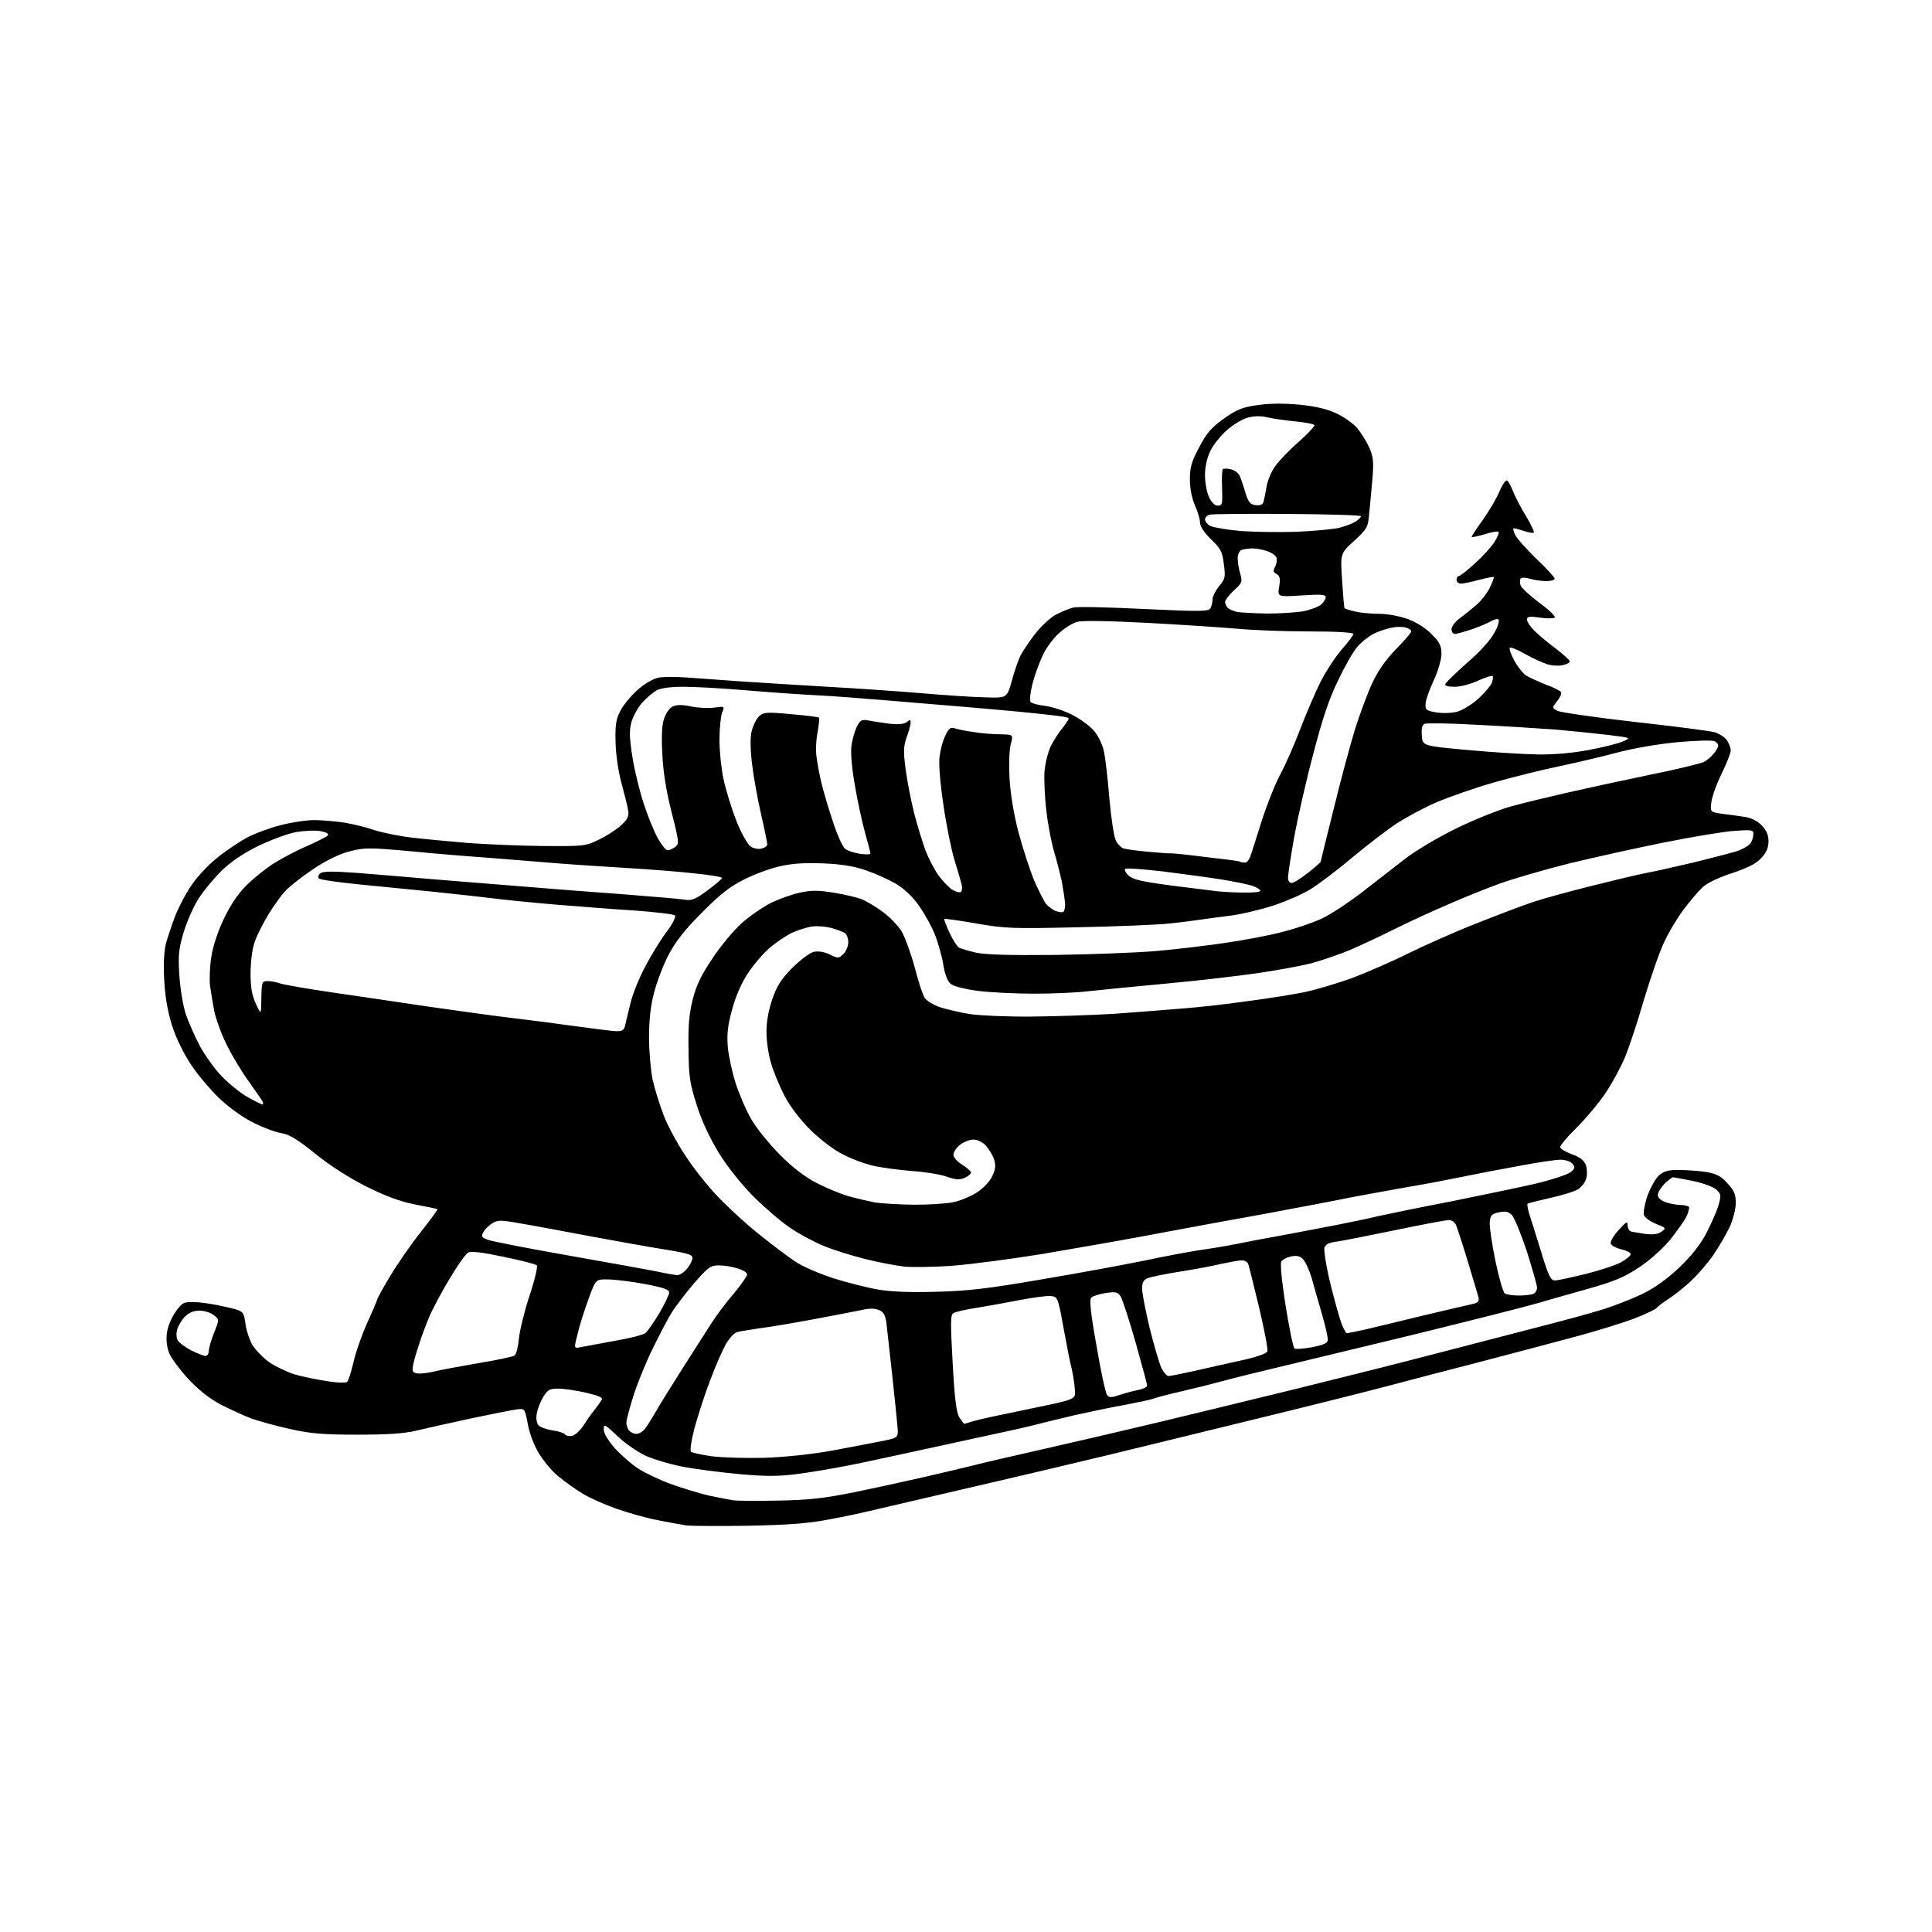 <?xml version="1.0" encoding="UTF-8" standalone="no"?>
<svg 
  version="1.1" 
  xmlns="http://www.w3.org/2000/svg" 
  xmlns:xlink="http://www.w3.org/1999/xlink" 
  xmlns:svg="http://www.w3.org/2000/svg"
  xmlns:rdf="http://www.w3.org/1999/02/22-rdf-syntax-ns#"
  xmlns:cc="http://creativecommons.org/ns#"
  xmlns:dc="http://purl.org/dc/elements/1.1/"
  viewBox="0 0 768 768"
  width="768"
  height="768"
>
<style>svg {background-color: white; }</style>"
<path stroke="none" fill="black" fill-rule="evenodd" d="M297.5,606.5C285.9,606.7 274.9,606.6 273.0,606.4C271.1,606.1 265.9,605.2 261.5,604.3C257.1,603.5 249.8,601.4 245.2,599.8C240.6,598.2 234.5,595.5 231.7,593.8C228.8,592.0 224.5,589.0 222.0,586.9C219.5,584.9 216.0,580.7 214.2,577.7C212.3,574.6 210.4,569.6 209.8,566.0C208.6,559.8 208.6,559.8 205.1,560.3C203.1,560.6 195.0,562.2 187.0,563.9C179.0,565.6 169.3,567.8 165.5,568.7C160.4,569.9 153.9,570.3 142.0,570.3C128.8,570.3 123.5,569.9 115.5,568.1C110.0,566.9 103.1,565.0 100.0,563.9C97.0,562.8 91.4,560.2 87.7,558.3C83.2,555.9 78.9,552.5 74.8,548.1C71.5,544.5 68.1,539.9 67.3,538.0C66.4,535.9 66.0,532.9 66.3,530.2C66.6,527.5 68.0,524.1 69.7,521.6C72.4,517.8 73.0,517.5 77.1,517.6C79.5,517.6 84.9,518.4 89.2,519.4C96.8,521.1 96.8,521.1 97.5,525.8C97.8,528.5 99.1,532.4 100.3,534.6C101.6,536.7 104.7,539.9 107.3,541.7C109.9,543.4 114.4,545.5 117.3,546.4C120.1,547.2 125.8,548.4 129.9,549.0C133.9,549.7 137.6,549.8 138.0,549.3C138.5,548.9 139.6,545.4 140.5,541.6C141.3,537.8 143.8,530.7 146.0,525.8C148.2,521.0 150.0,516.7 150.0,516.4C150.0,516.1 152.3,511.9 155.2,507.1C158.0,502.4 163.5,494.5 167.3,489.7C171.1,484.9 174.1,480.8 173.9,480.7C173.7,480.5 169.7,479.7 165.0,478.8C159.0,477.6 153.3,475.5 145.5,471.6C138.6,468.1 131.1,463.3 125.3,458.6C118.6,453.2 115.1,451.0 112.1,450.5C109.9,450.2 105.0,448.4 101.2,446.5C97.1,444.6 91.6,440.7 87.6,437.0C84.0,433.6 78.7,427.4 76.0,423.3C73.0,418.8 70.0,412.7 68.4,407.7C66.7,402.3 65.6,396.2 65.3,389.8C64.9,383.7 65.2,378.4 65.9,375.3C66.6,372.7 68.3,367.6 69.7,364.0C71.1,360.4 74.0,354.9 76.2,351.8C78.3,348.6 82.8,343.8 86.2,341.1C89.6,338.3 95.0,334.7 98.1,333.0C101.3,331.3 107.3,329.1 111.6,328.0C115.8,326.9 121.8,326.0 124.9,326.0C128.0,326.0 133.4,326.5 136.9,327.0C140.4,327.6 145.8,328.9 148.9,330.0C152.0,331.0 158.8,332.4 164.0,333.0C169.2,333.6 179.1,334.5 186.0,335.1C192.9,335.6 206.2,336.2 215.6,336.3C232.3,336.4 232.7,336.4 238.2,333.7C241.3,332.2 245.3,329.6 247.1,327.9C249.5,325.6 250.1,324.4 249.7,322.2C249.5,320.7 248.3,315.9 247.1,311.5C245.8,306.7 244.8,300.1 244.7,295.0C244.5,287.9 244.9,285.8 246.7,282.4C247.9,280.1 251.0,276.4 253.6,274.1C256.2,271.8 259.7,269.8 261.7,269.4C263.6,269.0 268.6,269.0 272.8,269.3C277.0,269.6 287.0,270.3 295.0,270.9C303.0,271.4 318.3,272.4 329.0,273.0C339.7,273.6 356.1,274.7 365.5,275.5C374.9,276.3 386.5,277.1 391.4,277.2C400.3,277.5 400.3,277.5 402.2,270.7C403.2,266.9 404.8,262.4 405.6,260.7C406.5,258.9 409.1,255.1 411.3,252.2C413.5,249.3 417.2,245.8 419.4,244.5C421.7,243.3 425.0,241.9 426.7,241.5C428.5,241.1 441.3,241.4 455.1,242.1C476.4,243.1 480.3,243.1 481.1,241.9C481.6,241.1 482.0,239.5 482.0,238.3C482.0,237.1 483.2,234.8 484.6,233.0C487.0,230.2 487.2,229.5 486.5,224.3C485.9,219.3 485.3,218.1 481.4,214.4C478.6,211.6 477.0,209.2 477.0,207.6C477.0,206.3 476.1,203.3 475.0,200.9C473.8,198.1 473.0,194.3 473.0,190.6C473.0,185.8 473.6,183.6 476.7,177.8C479.6,172.2 481.5,170.0 486.5,166.4C491.8,162.7 493.8,161.9 500.1,161.0C505.0,160.3 510.6,160.3 516.9,160.9C523.5,161.6 527.9,162.7 531.6,164.5C534.5,165.9 538.1,168.5 539.6,170.3C541.1,172.1 543.2,175.5 544.3,177.9C545.9,181.6 546.1,183.6 545.6,189.9C545.2,194.1 544.7,200.3 544.3,203.7C543.8,209.7 543.6,210.1 538.3,215.0C532.8,220.0 532.8,220.0 533.5,230.7C533.9,236.7 534.3,241.7 534.5,241.8C534.7,242.0 536.6,242.6 538.7,243.1C540.8,243.6 545.1,244.0 548.2,244.0C551.5,244.0 556.4,244.9 559.7,246.1C563.3,247.5 566.9,249.8 569.2,252.2C572.3,255.3 573.0,256.8 573.0,259.9C573.0,262.1 571.7,266.6 570.0,270.3C568.3,273.9 566.8,278.1 566.7,279.6C566.5,282.2 566.9,282.5 571.0,283.2C573.6,283.6 577.0,283.5 579.3,282.9C581.4,282.3 585.2,280.0 587.7,277.7C590.2,275.4 592.6,272.6 593.0,271.5C593.4,270.4 593.6,269.2 593.4,268.8C593.1,268.4 590.6,269.2 587.7,270.5C584.8,271.9 580.6,273.0 578.3,273.0C575.3,273.0 574.2,272.6 574.6,271.8C574.9,271.1 578.9,267.3 583.4,263.3C588.3,259.1 592.6,254.3 594.0,251.6C595.4,249.2 596.1,246.8 595.7,246.3C595.3,245.9 594.0,246.2 592.8,246.9C591.6,247.6 588.2,249.1 585.2,250.1C582.2,251.1 579.1,252.0 578.3,252.0C577.6,252.0 577.0,251.1 577.0,250.1C577.0,249.0 578.6,246.9 580.8,245.4C582.8,243.8 585.8,241.5 587.3,240.1C588.9,238.7 591.1,235.8 592.2,233.7C593.2,231.5 594.0,229.6 593.8,229.4C593.6,229.2 591.0,229.7 588.0,230.5C585.0,231.3 581.7,232.0 580.8,232.0C579.8,232.0 579.0,231.3 579.0,230.5C579.0,229.7 579.4,229.0 579.9,229.0C580.4,229.0 583.3,226.7 586.4,223.9C589.4,221.2 592.9,217.3 594.1,215.4C595.3,213.5 596.0,211.7 595.7,211.4C595.4,211.1 592.9,211.5 590.1,212.4C587.3,213.2 585.0,213.7 585.0,213.4C585.0,213.1 587.0,210.0 589.5,206.6C591.9,203.2 594.8,198.3 595.9,195.7C597.0,193.1 598.3,191.0 598.9,191.0C599.4,191.0 600.5,192.9 601.4,195.2C602.4,197.6 604.7,202.1 606.7,205.3C608.6,208.5 610.0,211.4 609.7,211.7C609.3,212.0 607.7,211.7 605.9,211.1C604.1,210.5 602.3,210.0 601.8,210.0C601.3,210.0 601.6,211.2 602.4,212.8C603.2,214.3 607.0,218.5 610.9,222.3C614.8,226.0 618.0,229.5 618.0,230.0C618.0,230.6 616.5,231.0 614.7,231.0C613.0,231.0 610.0,230.6 608.3,230.1C606.3,229.5 604.8,229.5 604.4,230.1C604.1,230.6 604.1,231.8 604.5,232.8C604.8,233.7 608.2,236.8 612.0,239.7C615.9,242.5 618.6,245.2 618.0,245.5C617.4,245.9 614.7,245.9 612.0,245.5C607.9,244.9 607.0,245.1 607.0,246.3C607.0,247.1 608.3,249.1 609.8,250.6C611.4,252.2 615.2,255.4 618.3,257.7C621.4,260.1 624.0,262.4 624.0,262.9C624.0,263.4 622.8,264.1 621.2,264.4C619.7,264.8 617.0,264.6 615.2,264.1C613.3,263.5 609.3,261.7 606.3,260.0C603.3,258.3 600.5,257.1 600.2,257.5C599.8,257.8 600.6,260.1 601.9,262.5C603.2,264.9 605.3,267.6 606.6,268.5C607.9,269.3 611.4,270.9 614.4,272.1C617.5,273.2 620.2,274.6 620.5,275.1C620.9,275.6 620.2,277.2 619.0,278.7C616.9,281.4 616.9,281.4 619.2,282.6C620.5,283.2 634.3,285.2 650.0,287.0C665.7,288.7 680.0,290.6 681.7,291.1C683.5,291.7 685.7,293.1 686.5,294.3C687.3,295.5 688.0,297.3 688.0,298.3C688.0,299.3 686.4,303.4 684.4,307.5C682.4,311.5 680.6,316.6 680.3,318.8C679.8,322.8 679.8,322.8 684.6,323.5C687.3,323.8 691.3,324.4 693.4,324.7C695.9,325.0 698.5,326.3 700.2,328.0C702.2,330.1 703.0,331.8 703.0,334.4C703.0,336.9 702.2,338.9 700.2,341.0C698.3,343.2 695.0,344.9 688.5,347.1C683.2,348.8 678.4,351.1 676.7,352.8C675.1,354.3 671.8,358.2 669.3,361.5C666.8,364.8 663.2,370.8 661.4,374.8C659.5,378.8 656.0,389.1 653.4,397.7C650.9,406.4 647.5,416.6 645.9,420.4C644.3,424.2 640.9,430.5 638.3,434.4C635.7,438.3 630.5,444.5 626.7,448.3C622.9,452.0 620.0,455.5 620.2,456.1C620.4,456.8 622.6,458.0 625.0,458.9C628.1,460.0 629.7,461.3 630.4,463.1C630.9,464.6 631.0,466.9 630.6,468.3C630.3,469.8 628.8,471.7 627.4,472.7C626.0,473.6 620.9,475.2 616.2,476.2C611.4,477.3 607.4,478.3 607.2,478.5C607.0,478.7 607.3,480.4 607.8,482.2C608.4,484.0 610.5,490.8 612.5,497.2C615.5,507.1 616.4,509.0 618.1,509.0C619.2,509.0 624.7,507.8 630.4,506.4C636.0,505.0 642.4,502.9 644.5,501.7C646.6,500.5 648.3,499.1 648.2,498.5C648.2,497.9 646.5,497.1 644.5,496.6C642.5,496.2 640.6,495.1 640.3,494.4C640.0,493.6 641.4,491.2 643.4,489.0C646.4,485.7 647.0,485.3 647.0,487.0C647.0,488.1 647.6,489.2 648.2,489.5C648.9,489.7 651.5,490.1 654.0,490.5C657.2,490.9 659.1,490.6 660.5,489.6C662.4,488.2 662.3,488.1 658.3,486.5C656.0,485.6 653.8,484.0 653.5,483.0C653.2,482.0 653.8,478.5 654.9,475.3C656.1,472.1 658.1,468.5 659.5,467.2C661.6,465.5 663.3,465.0 667.8,465.1C670.9,465.1 675.7,465.5 678.4,465.9C682.3,466.6 684.1,467.5 686.7,470.4C689.4,473.3 690.0,474.8 690.0,478.2C690.0,480.6 688.9,484.8 687.6,487.7C686.2,490.6 683.4,495.5 681.2,498.7C679.0,501.9 675.0,506.6 672.3,509.1C669.6,511.7 665.5,514.9 663.3,516.3C661.0,517.8 658.9,519.4 658.6,519.9C658.2,520.4 654.4,522.3 650.0,524.0C645.6,525.7 635.3,528.9 627.2,531.1C619.1,533.3 601.2,538.0 587.5,541.6C573.8,545.1 557.5,549.4 551.5,551.0C545.5,552.6 524.1,558.0 504.0,562.9C483.9,567.8 455.4,574.8 440.5,578.4C425.6,582.0 401.8,587.6 387.5,590.9C373.2,594.2 356.6,598.1 350.5,599.5C344.4,601.0 334.8,603.1 329.0,604.1C321.3,605.6 313.0,606.2 297.5,606.5zM309.5,596.5C321.4,596.3 327.6,595.6 339.5,593.2C347.8,591.5 360.6,588.7 368.0,587.0C375.4,585.3 384.2,583.2 387.4,582.4C390.7,581.5 403.1,578.7 414.9,576.0C426.8,573.3 447.1,568.6 460.0,565.5C472.9,562.4 498.1,556.3 516.0,551.9C533.9,547.5 557.3,541.6 568.0,538.8C578.7,536.0 597.0,531.3 608.5,528.3C620.0,525.4 633.1,521.8 637.5,520.4C641.9,519.0 648.8,516.3 652.8,514.4C657.7,512.0 662.5,508.6 667.5,503.9C672.4,499.2 675.9,494.8 678.3,490.2C680.2,486.5 682.4,481.6 683.1,479.2C684.2,475.3 684.2,474.7 682.4,473.0C681.3,471.9 677.3,470.4 673.2,469.5C669.2,468.7 665.5,468.0 665.1,468.0C664.6,468.0 663.1,469.2 661.6,470.6C660.2,472.1 659.0,474.1 659.0,475.0C659.0,476.1 660.2,477.2 662.1,477.9C663.9,478.5 666.6,479.0 668.1,479.0C669.6,479.0 671.1,479.4 671.4,479.8C671.6,480.2 671.2,481.9 670.4,483.6C669.6,485.2 666.7,489.3 664.0,492.7C661.1,496.2 656.0,500.9 651.7,503.7C645.7,507.7 642.0,509.3 631.0,512.4C623.6,514.5 614.6,517.0 611.0,518.1C607.4,519.2 584.5,525.0 560.0,531.0C535.5,536.9 510.3,543.0 504.0,544.5C497.7,546.0 489.6,548.0 486.0,549.0C482.4,550.0 475.2,551.8 470.0,553.0C464.8,554.2 459.6,555.5 458.5,556.0C457.4,556.4 452.2,557.5 447.0,558.5C441.8,559.4 432.8,561.3 427.0,562.6C421.2,564.0 414.0,565.7 411.0,566.5C408.0,567.3 401.2,568.8 396.0,569.9C390.8,571.0 378.2,573.8 368.0,576.0C357.8,578.2 344.1,581.2 337.5,582.5C330.9,583.8 321.4,585.4 316.5,586.0C309.7,586.9 304.1,586.9 294.0,586.0C286.6,585.3 276.3,584.0 271.2,583.0C266.1,582.0 259.5,580.0 256.5,578.6C253.5,577.2 248.5,573.8 245.5,570.9C240.3,566.0 240.0,565.9 240.0,568.2C240.0,569.8 241.7,572.6 244.5,575.8C247.0,578.5 251.2,582.2 253.9,583.9C256.6,585.6 262.4,588.4 266.9,590.0C271.3,591.6 278.0,593.6 281.7,594.5C285.5,595.3 289.9,596.1 291.5,596.4C293.1,596.6 301.2,596.7 309.5,596.5zM304.0,579.5C312.2,579.2 322.8,578.1 331.0,576.6C338.4,575.2 347.4,573.5 350.9,572.8C357.2,571.5 357.2,571.5 356.7,566.5C356.5,563.8 355.5,554.5 354.6,546.0C353.6,537.5 352.7,528.6 352.4,526.2C352.0,522.9 351.3,521.6 349.5,520.8C347.7,520.0 345.6,520.0 341.8,520.9C338.9,521.5 330.4,523.1 323.0,524.5C315.6,525.9 306.1,527.5 302.0,528.0C297.9,528.6 293.7,529.3 292.8,529.6C291.8,529.9 289.9,532.0 288.5,534.4C287.2,536.7 284.3,543.3 282.1,549.2C279.9,555.0 277.2,563.5 276.0,568.0C274.8,572.6 274.2,576.6 274.7,577.1C275.1,577.5 278.9,578.3 283.0,578.9C287.1,579.4 296.6,579.7 304.0,579.5zM227.3,570.8C228.5,570.6 230.4,568.9 231.7,567.0C232.9,565.1 234.9,562.2 236.2,560.6C237.5,559.0 238.8,557.1 239.2,556.4C239.8,555.6 238.0,554.8 232.9,553.6C229.0,552.7 224.0,552.0 221.9,552.0C218.5,552.0 217.7,552.5 216.0,555.2C214.9,557.0 213.7,560.0 213.4,561.8C213.0,563.7 213.3,565.6 214.0,566.5C214.6,567.3 217.2,568.2 219.6,568.6C222.0,568.9 224.3,569.7 224.6,570.2C224.9,570.7 226.1,571.0 227.3,570.8zM253.0,570.0C253.9,570.0 255.4,569.2 256.2,568.2C257.0,567.3 258.9,564.2 260.5,561.5C262.0,558.8 266.9,550.9 271.3,544.0C275.7,537.1 280.9,529.0 282.8,526.0C284.7,523.0 288.7,517.7 291.7,514.2C294.6,510.7 297.0,507.3 297.0,506.6C297.0,505.9 295.3,504.8 293.1,504.2C291.0,503.5 287.7,503.0 285.7,503.0C282.5,503.0 281.4,503.8 276.0,510.0C272.7,513.9 268.8,519.0 267.3,521.3C265.8,523.6 262.5,529.9 259.9,535.2C257.2,540.5 253.7,549.1 252.0,554.2C250.4,559.3 249.0,564.4 249.0,565.5C249.0,566.7 249.5,568.1 250.2,568.8C250.9,569.5 252.1,570.0 253.0,570.0zM383.3,566.0C383.4,566.0 385.1,565.5 387.0,564.9C388.9,564.3 398.8,562.2 409.0,560.1C427.5,556.3 427.5,556.3 427.3,552.9C427.2,551.0 426.7,547.2 426.1,544.5C425.4,541.8 423.9,534.1 422.7,527.5C420.6,515.8 420.4,515.5 417.8,515.2C416.3,515.0 410.4,515.8 404.8,516.9C399.1,518.0 391.3,519.4 387.5,520.0C383.6,520.6 379.8,521.5 379.0,522.0C377.8,522.7 377.8,525.7 378.7,541.9C379.5,556.5 380.2,561.6 381.4,563.5C382.3,564.9 383.2,566.0 383.3,566.0zM444.8,554.6C446.8,553.9 450.2,553.0 452.2,552.6C454.3,552.2 456.0,551.4 456.0,550.8C456.0,550.2 453.9,542.5 451.4,533.6C448.9,524.7 446.2,516.6 445.5,515.4C444.3,513.6 443.6,513.4 439.5,514.0C437.0,514.4 434.4,515.2 433.8,515.8C433.0,516.6 433.5,521.8 435.9,535.1C437.6,545.2 439.5,553.9 440.1,554.6C440.9,555.6 441.9,555.6 444.8,554.6zM464.5,547.0C465.3,547.0 469.6,546.1 474.2,545.1C478.8,544.0 487.2,542.2 492.9,540.9C499.5,539.5 503.4,538.1 503.8,537.2C504.1,536.3 502.6,528.7 500.6,520.1C498.5,511.5 496.6,503.7 496.3,502.8C496.1,501.8 494.9,501.0 493.7,501.0C492.5,501.0 488.8,501.7 485.5,502.4C482.2,503.2 474.8,504.6 469.0,505.5C463.2,506.4 457.5,507.6 456.2,508.1C454.6,508.7 454.0,509.8 454.0,512.3C454.0,514.1 455.4,521.1 457.0,527.9C458.7,534.7 460.8,541.8 461.6,543.6C462.5,545.5 463.8,547.0 464.5,547.0zM166.8,546.0C168.3,546.0 171.1,545.6 173.0,545.1C174.9,544.6 182.6,543.2 190.0,541.9C197.4,540.7 204.0,539.3 204.6,538.8C205.2,538.4 206.0,535.3 206.3,532.0C206.6,528.8 208.5,521.1 210.5,515.0C212.6,508.8 213.8,503.5 213.4,503.0C212.9,502.5 207.0,501.0 200.2,499.6C191.7,497.8 187.3,497.3 186.1,497.9C185.1,498.5 181.8,503.1 178.8,508.2C175.7,513.3 171.9,520.4 170.4,524.0C168.9,527.6 166.9,533.2 165.9,536.5C164.8,539.8 164.0,543.3 164.0,544.2C164.0,545.5 164.8,546.0 166.8,546.0zM81.7,539.0C82.4,539.0 83.0,538.1 83.0,537.0C83.0,536.0 83.9,532.7 85.1,529.8C87.2,524.5 87.2,524.5 85.0,522.8C83.8,521.8 81.2,521.0 79.3,521.0C77.0,521.0 75.1,521.8 73.5,523.4C72.2,524.7 70.8,527.1 70.4,528.6C70.0,530.1 70.1,532.0 70.7,532.9C71.2,533.8 73.6,535.5 76.0,536.8C78.4,538.0 81.0,539.0 81.7,539.0zM521.2,535.6C525.6,534.8 527.6,534.0 527.8,532.9C528.0,532.0 526.9,527.2 525.5,522.4C524.1,517.5 522.2,511.0 521.4,508.0C520.5,505.0 519.0,501.7 518.0,500.6C516.7,499.2 515.5,499.0 513.0,499.5C511.3,499.9 509.6,500.8 509.3,501.6C509.0,502.4 509.3,506.9 510.0,511.7C510.6,516.6 511.8,523.8 512.6,527.8C513.3,531.9 514.2,535.5 514.5,536.0C514.7,536.4 517.8,536.2 521.2,535.6zM230.9,535.5C232.4,535.2 238.5,534.1 244.4,533.0C250.3,532.0 255.8,530.6 256.6,529.9C257.4,529.2 259.9,525.7 262.1,522.0C264.2,518.4 266.0,514.7 266.0,513.8C266.0,512.6 263.7,511.8 256.2,510.4C250.9,509.4 244.3,508.6 241.6,508.6C236.8,508.5 236.8,508.5 233.9,516.5C232.3,520.9 230.3,527.1 229.6,530.3C228.1,536.1 228.1,536.1 230.9,535.5zM535.4,530.0C535.7,530.0 538.9,529.3 542.7,528.5C546.4,527.6 556.7,525.2 565.5,523.0C574.3,520.9 583.0,518.9 584.8,518.5C587.6,517.9 588.1,517.4 587.7,515.6C587.4,514.5 585.5,508.1 583.5,501.5C581.5,494.9 579.4,488.5 578.9,487.2C578.4,485.9 577.2,485.0 575.9,485.0C574.7,485.0 565.3,486.8 555.1,488.9C544.9,491.0 534.4,493.1 531.8,493.5C528.4,493.9 526.9,494.6 526.5,496.0C526.2,497.1 527.2,503.6 528.9,510.5C530.6,517.3 532.6,524.5 533.4,526.5C534.2,528.4 535.1,530.0 535.4,530.0zM603.7,515.0C606.0,515.0 608.5,514.7 609.4,514.4C610.3,514.1 611.0,512.9 611.0,511.9C611.0,510.8 609.1,504.3 606.9,497.3C604.6,490.4 601.9,483.9 601.0,483.0C599.6,481.6 598.4,481.4 595.9,481.9C593.0,482.5 592.5,483.1 592.2,485.6C592.0,487.2 593.0,494.2 594.4,501.0C595.8,507.8 597.5,513.7 598.2,514.2C598.9,514.6 601.4,515.0 603.7,515.0zM372.0,513.5C384.6,513.2 392.5,512.3 414.5,508.5C429.4,506.0 447.6,502.6 455.0,501.1C462.4,499.5 472.1,497.7 476.5,497.0C480.9,496.4 487.6,495.3 491.5,494.5C495.4,493.7 503.7,492.1 510.0,491.0C516.3,489.8 526.0,488.0 531.5,486.9C537.0,485.8 544.4,484.3 548.0,483.4C551.6,482.6 564.7,479.9 577.2,477.5C589.6,475.0 604.9,471.8 611.0,470.4C617.1,468.9 623.1,466.9 624.3,466.0C626.1,464.5 626.2,464.0 625.1,462.6C624.3,461.7 622.3,461.0 620.3,461.0C618.5,461.0 611.0,462.1 603.7,463.5C596.4,464.8 586.1,466.8 580.8,467.9C575.4,469.0 565.5,470.9 558.8,472.0C552.0,473.2 542.2,475.0 536.9,476.0C531.6,477.1 516.3,480.0 502.9,482.5C489.5,484.9 477.1,487.2 475.5,487.5C473.9,487.8 464.2,489.6 454.0,491.5C443.8,493.4 425.9,496.5 414.2,498.5C402.4,500.4 386.7,502.5 379.2,503.1C371.7,503.7 362.9,503.8 359.5,503.5C356.2,503.1 349.2,501.8 344.0,500.5C338.8,499.2 331.4,496.9 327.5,495.3C323.6,493.7 317.6,490.5 314.0,488.0C310.4,485.6 303.9,480.0 299.5,475.6C294.8,470.9 289.1,463.7 285.8,458.4C282.2,452.5 279.0,445.7 277.0,439.4C274.2,430.6 273.8,428.1 273.7,417.0C273.5,407.6 274.0,402.7 275.4,397.2C276.7,391.9 278.8,387.5 283.2,381.0C286.4,376.1 291.7,369.8 294.8,367.0C297.9,364.2 303.2,360.6 306.5,358.9C309.8,357.3 315.1,355.4 318.2,354.8C322.7,353.8 325.6,353.9 331.7,354.9C336.0,355.6 341.0,356.8 342.9,357.6C344.7,358.4 348.4,360.6 351.1,362.6C353.8,364.6 357.1,368.1 358.5,370.4C359.8,372.7 362.1,379.0 363.6,384.5C365.0,390.0 366.8,395.5 367.6,396.7C368.3,397.8 371.1,399.5 373.7,400.4C376.3,401.2 381.6,402.5 385.5,403.1C389.4,403.7 400.6,404.2 410.5,404.1C420.4,404.0 435.0,403.5 443.0,403.0C451.0,402.4 463.1,401.5 470.0,400.9C476.9,400.4 488.8,399.0 496.5,397.9C504.2,396.9 514.1,395.3 518.5,394.4C522.9,393.5 531.3,391.0 537.2,388.9C543.0,386.7 553.2,382.3 559.8,379.0C566.3,375.8 578.4,370.4 586.6,367.2C594.8,363.9 604.9,360.1 609.0,358.7C613.1,357.3 623.7,354.4 632.5,352.2C641.3,350.0 651.2,347.6 654.5,347.0C657.8,346.4 666.1,344.5 673.0,342.9C679.9,341.2 687.6,339.2 690.3,338.4C692.9,337.5 695.5,336.0 696.0,335.0C696.6,334.0 697.0,332.4 697.0,331.4C697.0,329.9 696.1,329.8 689.2,330.3C685.0,330.6 672.5,332.7 661.5,334.9C650.5,337.1 633.4,340.9 623.5,343.3C613.6,345.8 601.2,349.4 596.0,351.3C590.8,353.2 581.3,357.0 575.0,359.8C568.7,362.5 559.2,366.9 554.0,369.5C548.8,372.1 540.9,375.8 536.5,377.7C532.1,379.5 525.1,381.9 521.0,383.0C516.9,384.0 507.2,385.8 499.5,386.9C491.8,388.0 475.6,389.9 463.5,391.0C451.4,392.1 437.6,393.5 432.9,394.0C428.2,394.6 418.4,395.0 411.0,395.0C403.6,395.0 393.6,394.5 388.8,393.9C383.6,393.2 379.1,392.1 377.9,391.1C376.7,390.1 375.6,387.4 375.0,383.6C374.5,380.4 373.0,375.1 371.8,371.9C370.6,368.7 367.7,363.5 365.5,360.3C362.9,356.6 359.6,353.4 356.3,351.4C353.4,349.7 348.1,347.3 344.3,346.0C339.5,344.3 334.5,343.5 327.0,343.2C319.6,342.9 314.5,343.3 309.8,344.4C306.0,345.3 299.7,347.6 295.8,349.6C290.2,352.4 286.2,355.5 278.9,362.9C272.0,369.8 268.4,374.5 265.7,379.7C263.6,383.7 261.1,390.4 260.0,394.6C258.6,399.8 258.0,405.6 258.0,412.4C258.0,418.0 258.7,425.5 259.4,429.1C260.2,432.7 262.2,439.1 263.8,443.3C265.4,447.5 269.3,454.7 272.4,459.3C275.4,464.0 281.1,471.2 285.0,475.3C288.9,479.5 296.2,486.2 301.3,490.3C306.4,494.4 313.0,499.4 316.0,501.4C319.1,503.5 325.9,506.4 331.5,508.2C337.0,509.9 344.9,511.9 349.0,512.6C354.0,513.5 361.8,513.8 372.0,513.5zM269.1,506.9C269.9,507.0 271.6,506.0 272.7,504.8C273.9,503.5 275.0,501.6 275.2,500.5C275.5,498.8 274.4,498.4 265.0,496.8C259.2,495.9 245.7,493.5 235.0,491.5C224.3,489.5 211.6,487.1 206.7,486.3C198.8,484.9 197.8,484.9 195.5,486.4C194.2,487.3 192.6,488.8 192.1,489.9C191.2,491.5 191.5,491.9 193.8,492.8C195.3,493.4 209.6,496.2 225.5,499.0C241.4,501.8 257.4,504.7 261.0,505.4C264.6,506.2 268.2,506.8 269.1,506.9zM363.2,478.9C369.1,478.9 376.1,478.5 378.9,477.9C381.6,477.4 385.8,475.6 388.2,474.1C390.8,472.4 393.4,469.8 394.4,467.6C395.8,464.6 395.9,463.3 395.1,460.7C394.5,459.0 393.0,456.6 391.8,455.3C390.6,454.0 388.5,453.0 387.0,453.0C385.5,453.0 383.1,453.9 381.6,455.1C380.2,456.2 379.0,458.0 379.0,459.0C379.0,460.0 380.5,461.8 382.5,463.0C384.4,464.2 386.0,465.6 386.0,466.1C386.0,466.6 384.9,467.6 383.5,468.2C381.4,469.1 380.0,469.0 376.2,467.7C373.6,466.8 367.4,465.8 362.5,465.5C357.6,465.1 350.6,464.2 347.1,463.4C343.6,462.6 338.0,460.5 334.7,458.7C331.3,457.0 325.6,452.6 322.0,449.0C318.0,445.0 314.1,439.9 311.8,435.5C309.8,431.6 307.4,425.8 306.5,422.6C305.5,419.3 304.7,413.9 304.7,410.6C304.6,406.6 305.4,402.0 306.9,397.5C308.8,391.9 310.4,389.4 314.9,384.8C318.0,381.7 321.8,378.8 323.4,378.4C325.3,378.0 327.4,378.3 329.8,379.4C333.2,381.1 333.4,381.0 335.3,379.2C336.4,378.1 337.2,376.0 337.2,374.5C337.2,373.0 336.6,371.4 335.9,370.9C335.1,370.4 332.7,369.5 330.5,368.9C328.3,368.3 324.8,368.0 322.8,368.3C320.7,368.6 317.0,369.8 314.6,370.9C312.2,372.1 308.1,374.9 305.6,377.1C303.1,379.3 299.3,383.8 297.1,387.2C294.7,390.9 292.3,396.4 291.0,401.4C289.3,407.5 288.9,411.1 289.3,416.0C289.6,419.6 291.0,426.1 292.4,430.5C293.8,434.9 296.6,441.4 298.7,445.0C300.8,448.6 305.9,454.9 310.0,459.0C314.9,464.0 319.9,467.8 324.5,470.2C328.4,472.2 334.1,474.6 337.3,475.5C340.5,476.4 345.3,477.5 347.8,478.0C350.4,478.4 357.3,478.8 363.2,478.9zM104.3,439.0C104.7,439.0 104.7,438.4 104.3,437.7C103.9,437.0 101.4,433.5 98.9,429.9C96.3,426.4 92.4,419.9 90.2,415.5C88.0,411.1 85.8,405.0 85.2,402.0C84.6,399.0 83.9,394.4 83.5,391.9C83.2,389.3 83.4,384.2 84.0,380.4C84.6,376.3 86.6,370.2 89.0,365.2C91.5,359.9 94.7,355.2 97.9,352.0C100.6,349.3 105.4,345.4 108.7,343.3C111.9,341.3 117.8,338.1 121.9,336.4C125.9,334.6 129.7,332.7 130.2,332.2C130.9,331.5 130.0,330.9 127.5,330.4C125.4,330.0 120.9,330.2 117.6,330.8C114.2,331.4 107.4,334.0 102.4,336.4C96.4,339.4 91.6,342.7 88.0,346.2C85.1,349.1 81.0,354.0 79.0,357.1C77.0,360.2 74.3,366.3 73.0,370.6C71.0,377.3 70.8,379.7 71.3,387.9C71.7,393.4 72.8,400.0 73.9,403.3C75.0,406.4 77.5,412.1 79.5,415.9C81.5,419.6 85.4,425.0 88.2,427.9C91.0,430.8 95.6,434.5 98.4,436.1C101.2,437.7 103.9,439.0 104.3,439.0zM244.7,409.9C247.5,410.0 248.1,409.6 248.6,407.2C248.9,405.7 249.9,401.8 250.7,398.5C251.5,395.2 254.0,388.9 256.3,384.6C258.5,380.3 262.3,374.0 264.8,370.7C267.3,367.4 268.8,364.4 268.3,363.9C267.8,363.4 260.9,362.6 253.0,362.0C245.0,361.5 230.6,360.4 221.0,359.6C211.4,358.8 199.7,357.6 195.0,357.0C190.3,356.4 179.8,355.3 171.5,354.4C163.2,353.6 150.0,352.3 142.1,351.5C134.2,350.7 127.3,349.7 126.8,349.2C126.3,348.7 126.5,347.8 127.3,347.2C128.3,346.3 132.2,346.3 142.1,347.0C149.5,347.6 162.9,348.7 172.0,349.5C181.1,350.2 197.3,351.6 208.0,352.4C218.7,353.3 236.7,354.7 248.0,355.5C259.3,356.4 270.1,357.3 272.0,357.6C275.0,358.1 276.3,357.6 281.3,353.9C284.4,351.6 287.0,349.4 287.0,349.0C287.0,348.6 282.2,347.8 276.2,347.2C270.3,346.5 257.2,345.5 247.0,344.9C236.8,344.3 223.8,343.4 218.0,342.9C212.2,342.4 201.7,341.6 194.5,341.0C187.3,340.5 173.4,339.4 163.5,338.4C146.8,336.9 144.9,336.9 139.1,338.4C135.0,339.4 129.9,341.9 124.6,345.4C120.2,348.4 115.1,352.3 113.4,354.2C111.7,356.0 108.7,360.2 106.7,363.5C104.7,366.8 102.3,371.5 101.4,374.0C100.3,376.8 99.7,381.6 99.6,386.5C99.6,392.6 100.1,395.5 101.7,399.0C103.8,403.5 103.8,403.5 103.9,396.8C104.0,390.4 104.1,390.0 106.4,390.0C107.6,390.0 110.0,390.4 111.6,391.0C113.2,391.5 122.4,393.1 132.0,394.5C141.6,395.9 158.7,398.4 170.0,400.1C181.3,401.7 196.1,403.8 203.0,404.6C209.9,405.4 221.3,406.9 228.5,407.9C235.7,408.9 243.0,409.8 244.7,409.9zM419.5,379.6C433.8,379.4 451.6,378.7 459.0,378.1C466.4,377.5 478.8,376.0 486.5,374.9C494.2,373.8 504.8,371.8 510.0,370.4C515.2,369.1 522.2,366.7 525.5,365.1C528.8,363.6 536.1,358.8 541.8,354.4C547.4,350.1 555.0,344.1 558.8,341.2C562.5,338.3 571.4,333.0 578.5,329.5C585.6,326.0 595.5,322.0 600.5,320.6C605.5,319.2 615.6,316.8 623.0,315.1C630.4,313.4 645.2,310.2 655.8,308.0C666.4,305.9 676.0,303.5 677.3,302.9C678.5,302.3 680.3,300.8 681.2,299.6C682.2,298.5 683.0,297.0 683.0,296.4C683.0,295.7 682.3,294.9 681.4,294.6C680.4,294.2 674.0,294.4 667.1,295.0C659.6,295.7 650.1,297.3 643.5,299.0C637.5,300.6 627.0,303.1 620.3,304.5C613.5,305.9 601.7,308.8 594.0,311.0C586.3,313.2 576.0,316.8 571.1,318.9C566.2,321.0 559.2,324.8 555.4,327.2C551.6,329.7 543.5,335.9 537.5,340.9C531.5,346.0 524.0,351.6 520.9,353.5C517.9,355.4 511.4,358.2 506.4,359.9C501.5,361.5 493.7,363.4 489.0,364.0C484.3,364.6 478.9,365.3 477.0,365.6C475.1,365.9 469.7,366.6 465.0,367.1C460.3,367.6 443.9,368.3 428.5,368.6C402.8,369.2 399.5,369.1 388.1,367.1C381.3,365.9 375.5,365.1 375.4,365.3C375.2,365.5 376.1,367.9 377.4,370.7C378.7,373.5 380.4,376.1 381.1,376.6C381.9,377.1 385.0,378.0 388.0,378.7C391.8,379.5 401.4,379.8 419.5,379.6zM422.5,362.6C423.1,362.4 423.4,361.0 423.4,359.4C423.3,357.8 422.7,353.8 422.1,350.5C421.4,347.2 420.0,341.8 419.0,338.5C418.0,335.1 416.6,328.0 416.0,322.7C415.3,317.3 415.0,310.1 415.2,306.7C415.5,303.2 416.7,298.6 417.8,296.4C419.0,294.1 421.1,290.8 422.6,289.1C424.0,287.3 425.0,285.7 424.8,285.5C424.6,285.2 422.4,284.8 419.9,284.5C417.5,284.2 411.2,283.5 406.0,283.0C400.8,282.5 390.6,281.6 383.5,281.0C376.4,280.4 362.9,279.3 353.5,278.5C344.1,277.7 331.3,276.7 325.0,276.4C318.7,276.1 305.9,275.2 296.5,274.4C287.1,273.6 276.0,273.0 271.7,273.0C266.8,273.0 262.8,273.5 261.1,274.4C259.6,275.2 256.9,277.5 255.2,279.4C253.5,281.4 251.6,284.8 251.0,287.1C250.1,290.3 250.2,293.4 251.4,300.9C252.2,306.2 254.3,314.6 255.9,319.5C257.5,324.4 260.0,330.6 261.5,333.2C263.0,335.9 264.7,338.0 265.4,338.0C266.1,338.0 267.4,337.4 268.4,336.7C270.0,335.5 270.0,334.7 267.0,323.0C264.9,314.8 263.6,306.9 263.3,299.9C262.9,292.8 263.1,288.2 264.0,285.6C264.7,283.5 266.2,281.4 267.5,280.8C269.1,280.1 271.3,280.1 274.6,280.8C277.3,281.4 281.4,281.6 283.8,281.3C288.1,280.7 288.1,280.7 287.0,283.4C286.5,284.9 286.0,289.7 286.0,294.1C286.0,298.5 286.7,305.5 287.6,309.7C288.5,313.9 290.8,321.4 292.7,326.3C294.7,331.3 297.2,335.7 298.4,336.5C299.6,337.3 301.5,337.7 302.8,337.3C304.0,337.0 305.0,336.3 305.0,335.6C305.0,335.0 303.9,329.6 302.5,323.5C301.1,317.4 299.5,308.4 298.9,303.3C298.2,296.9 298.2,292.9 298.9,290.2C299.5,288.1 300.8,285.5 301.9,284.6C303.6,283.1 304.9,283.0 314.5,283.9C320.4,284.4 325.4,285.0 325.6,285.3C325.8,285.5 325.5,288.1 325.0,291.1C324.4,294.1 324.2,298.5 324.6,301.0C324.9,303.5 325.8,308.2 326.6,311.5C327.4,314.8 329.4,321.6 331.1,326.6C332.7,331.7 334.9,336.4 335.8,337.3C336.7,338.1 339.4,339.0 341.8,339.4C344.1,339.7 346.0,339.7 346.0,339.3C346.0,338.8 345.1,335.3 344.0,331.5C342.9,327.6 341.0,319.1 339.9,312.6C338.5,304.7 338.1,299.1 338.5,296.1C338.9,293.6 339.9,290.2 340.7,288.7C342.0,286.2 342.6,285.9 345.3,286.4C347.1,286.8 350.9,287.3 353.7,287.7C357.3,288.1 359.5,287.8 360.5,287.0C361.7,286.0 362.0,286.0 362.0,287.3C362.0,288.1 361.3,290.7 360.4,293.1C359.1,296.8 359.1,298.8 360.0,305.8C360.6,310.3 362.1,318.2 363.4,323.3C364.7,328.4 366.8,335.0 367.9,338.1C369.1,341.2 371.4,345.6 373.0,347.9C374.6,350.1 377.1,352.7 378.4,353.6C379.8,354.4 381.3,354.9 381.9,354.6C382.4,354.3 382.6,353.0 382.3,351.7C382.0,350.5 380.7,346.0 379.4,341.8C378.1,337.5 376.1,327.6 375.0,319.8C373.7,311.1 373.1,303.6 373.5,300.7C373.8,298.1 374.8,294.3 375.8,292.4C377.1,289.6 377.8,289.0 379.5,289.5C380.6,289.9 384.0,290.6 387.0,291.0C390.0,291.5 394.8,291.9 397.7,291.9C402.8,292.0 402.8,292.0 401.8,295.8C401.2,297.9 401.0,303.7 401.3,309.5C401.7,315.8 403.0,323.7 404.9,331.0C406.6,337.3 409.4,345.9 411.1,350.0C412.9,354.1 415.0,358.3 415.9,359.4C416.8,360.4 418.4,361.6 419.5,362.1C420.6,362.5 421.9,362.7 422.5,362.6zM494.2,354.8C498.0,354.9 501.0,354.6 501.0,354.1C501.0,353.6 499.5,352.7 497.8,352.1C496.0,351.5 490.4,350.4 485.5,349.6C480.6,348.8 470.1,347.4 462.2,346.4C454.4,345.5 447.6,345.0 447.3,345.4C446.9,345.8 447.5,347.0 448.6,348.0C450.2,349.6 453.6,350.4 465.5,352.0C473.8,353.0 482.1,354.1 484.0,354.3C485.9,354.5 490.5,354.8 494.2,354.8zM513.4,351.0C514.2,351.0 517.1,349.2 519.9,347.0C522.7,344.8 525.0,342.8 525.0,342.5C525.0,342.3 527.3,333.0 530.1,321.8C532.8,310.6 536.7,296.3 538.6,290.0C540.6,283.7 543.7,275.3 545.6,271.3C547.8,266.6 551.1,261.9 555.0,258.0C558.3,254.6 561.0,251.5 561.0,251.0C561.0,250.5 560.1,249.8 558.9,249.5C557.8,249.1 555.2,249.1 553.2,249.5C551.2,249.9 547.9,251.0 545.9,252.0C543.9,253.1 541.0,255.4 539.5,257.2C537.9,259.0 534.5,265.0 531.9,270.5C528.4,277.6 525.6,286.0 522.1,299.5C519.3,309.9 515.9,324.9 514.5,332.6C513.1,340.4 512.0,347.7 512.0,348.9C512.0,350.1 512.6,351.0 513.4,351.0zM494.8,342.9C495.5,343.0 496.4,342.0 496.9,340.8C497.4,339.5 499.4,333.1 501.5,326.5C503.6,319.9 507.0,311.4 509.1,307.5C511.2,303.6 514.6,295.8 516.8,290.0C519.0,284.2 522.6,275.8 524.8,271.3C527.1,266.8 531.0,260.8 533.5,258.0C536.0,255.2 538.0,252.5 538.0,252.0C538.0,251.4 531.0,251.0 520.2,251.0C510.5,251.0 497.6,250.5 491.5,249.9C485.4,249.4 469.5,248.3 456.0,247.6C440.5,246.8 430.3,246.6 428.2,247.2C426.4,247.7 423.1,249.7 421.0,251.7C418.8,253.6 415.9,257.5 414.6,260.3C413.2,263.2 411.3,268.4 410.4,271.9C409.5,275.5 409.2,278.6 409.7,279.1C410.2,279.6 412.8,280.3 415.5,280.6C418.3,281.0 423.0,282.5 426.1,284.1C429.2,285.6 433.0,288.4 434.7,290.3C436.5,292.3 438.2,295.8 438.8,298.6C439.4,301.3 440.4,309.8 441.0,317.5C441.7,325.2 442.8,332.7 443.6,334.2C444.3,335.6 445.8,337.1 446.7,337.3C447.7,337.6 452.1,338.2 456.5,338.6C460.9,339.0 464.8,339.3 465.1,339.2C465.5,339.1 471.6,339.7 478.6,340.6C485.7,341.4 491.9,342.2 492.5,342.4C493.1,342.7 494.1,342.9 494.8,342.9zM611.2,299.9C618.2,300.0 625.4,299.3 631.7,298.1C637.1,297.1 643.1,295.6 645.0,294.8C648.5,293.3 648.5,293.3 639.7,292.2C634.8,291.6 625.1,290.6 618.2,290.0C611.2,289.5 597.0,288.6 586.7,288.1C576.4,287.5 567.2,287.4 566.4,287.7C565.3,288.1 565.0,289.4 565.2,292.4C565.5,296.5 565.5,296.5 583.0,298.1C592.6,299.0 605.3,299.8 611.2,299.9zM503.6,243.9C508.6,243.9 515.1,243.5 518.0,243.0C521.0,242.4 524.2,241.2 525.2,240.3C526.2,239.4 527.0,238.1 527.0,237.4C527.0,236.3 525.0,236.2 517.4,236.7C507.8,237.3 507.8,237.3 508.5,233.2C509.0,230.0 508.8,229.0 507.5,228.2C506.1,227.5 506.0,226.9 506.9,225.2C507.5,224.1 507.7,222.5 507.4,221.6C507.1,220.8 505.5,219.7 503.8,219.1C502.1,218.5 499.5,218.0 497.9,218.0C496.4,218.0 494.5,218.3 493.6,218.6C492.7,218.9 492.0,220.4 492.0,221.9C492.0,223.3 492.4,226.1 493.0,228.0C493.9,231.3 493.8,231.7 490.5,234.7C488.6,236.5 487.0,238.5 487.0,239.3C487.0,240.1 487.6,241.2 488.2,241.8C488.9,242.3 490.6,243.0 492.0,243.3C493.4,243.5 498.6,243.8 503.6,243.9zM515.5,211.4C522.1,211.1 529.5,210.4 532.0,209.9C534.5,209.3 537.5,208.2 538.8,207.4C540.0,206.6 541.0,205.6 541.0,205.2C541.0,204.8 527.8,204.4 511.7,204.3C495.7,204.2 481.7,204.3 480.8,204.6C479.8,204.9 479.0,205.8 479.0,206.5C479.0,207.3 480.0,208.5 481.2,209.1C482.4,209.7 487.9,210.6 493.4,211.1C499.0,211.5 508.9,211.6 515.5,211.4zM484.1,201.0C485.9,201.0 486.0,200.3 485.8,194.1C485.6,190.3 485.8,186.9 486.1,186.5C486.5,186.2 488.0,186.2 489.5,186.6C490.9,187.0 492.5,188.2 492.9,189.4C493.4,190.5 494.4,193.5 495.1,196.0C496.3,199.7 497.0,200.6 499.2,200.8C501.0,201.0 502.0,200.6 502.3,199.3C502.6,198.3 503.1,195.6 503.5,193.3C503.9,191.0 505.4,187.3 507.0,185.2C508.5,183.1 512.7,178.7 516.4,175.5C520.0,172.3 522.7,169.4 522.5,169.0C522.2,168.5 518.7,167.9 514.8,167.5C510.8,167.1 505.8,166.4 503.8,165.9C501.3,165.3 498.7,165.3 496.1,166.0C494.0,166.5 490.2,168.8 487.7,171.0C485.2,173.2 482.2,177.0 481.1,179.3C479.8,182.0 479.0,185.6 479.0,188.9C479.0,191.8 479.7,195.7 480.6,197.6C481.6,199.7 482.9,201.0 484.1,201.0z" />

</svg>